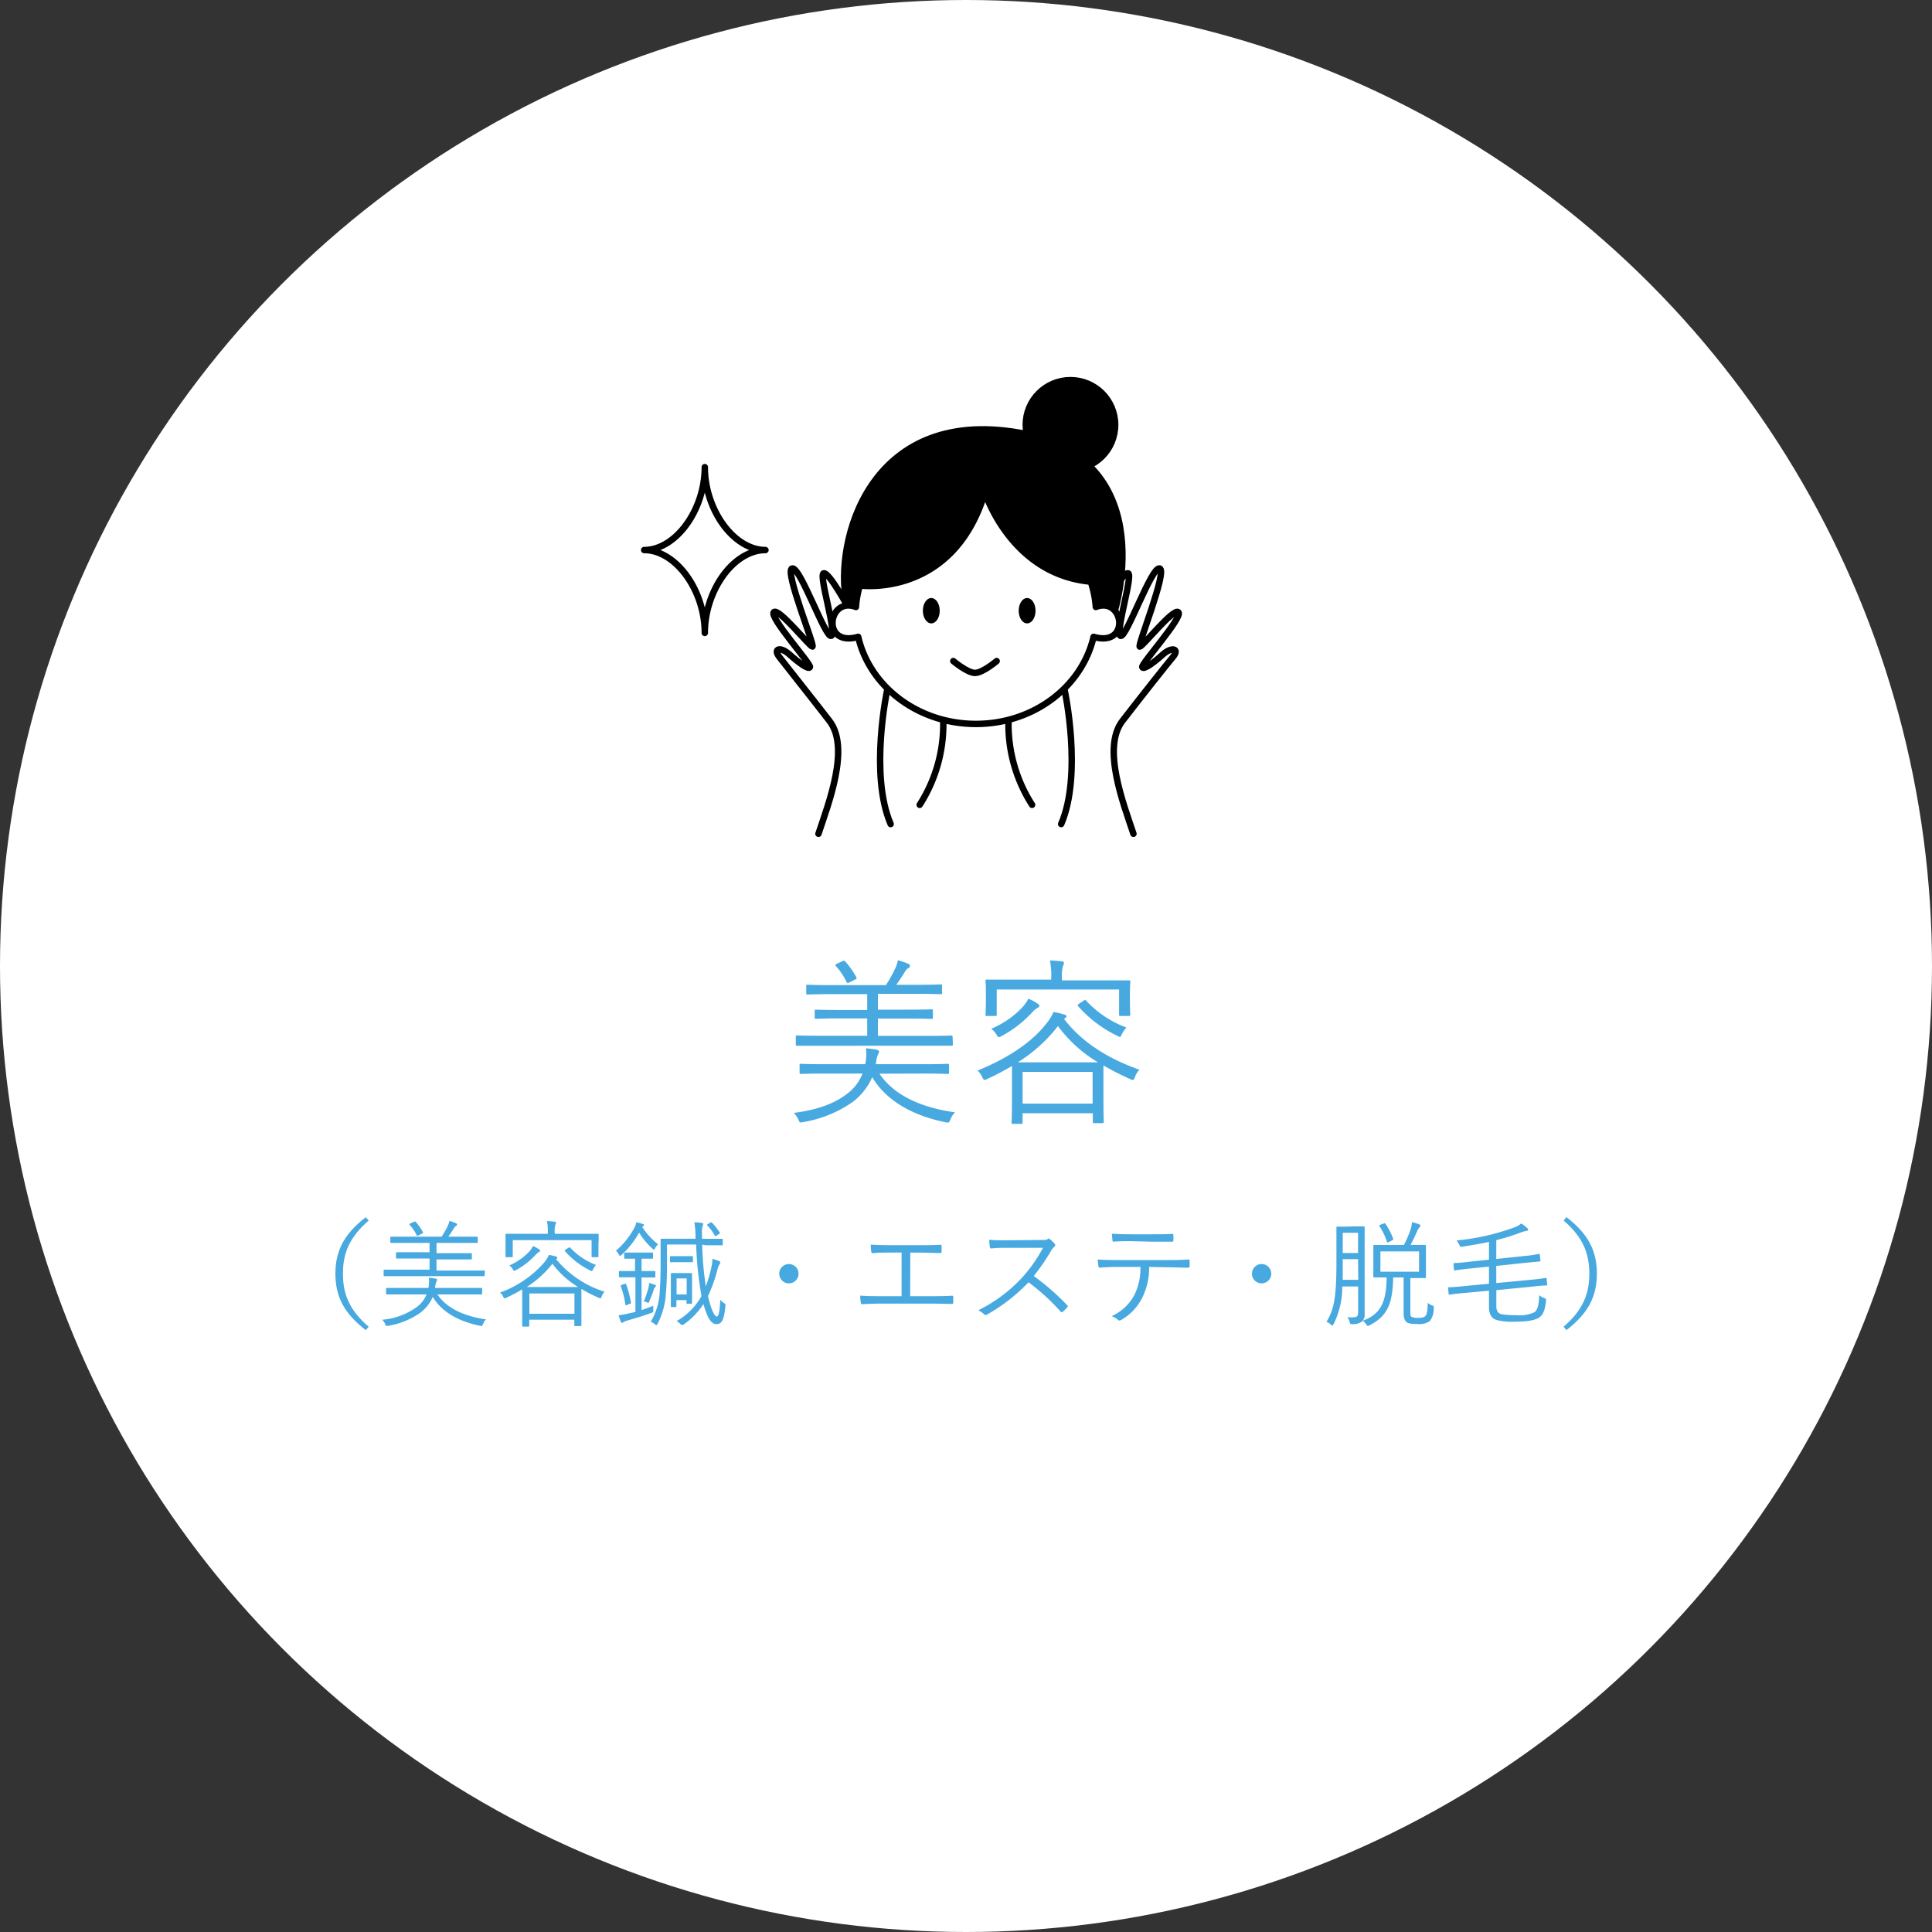 <svg xmlns="http://www.w3.org/2000/svg" viewBox="0 0 300 300"><rect x="0" y="0" width="300" height="300" fill="#333333" stroke="none"/><defs><style>.cls-1,.cls-5{fill:#fff;}.cls-2{fill:#47a9df;}.cls-3{fill:none;}.cls-3,.cls-4,.cls-5{stroke:#000;stroke-linecap:round;stroke-linejoin:round;}</style></defs><g id="レイヤー_2" data-name="レイヤー 2"><g id="レイヤー_1-2" data-name="レイヤー 1"><circle class="cls-1" cx="150" cy="150" r="150"/><path class="cls-2" d="M136.56,166.72c2.24,3.34,6.44,5.27,11.73,6a3.11,3.11,0,0,0-.7,1.1c-.25.53-.25.56-.78.44-4.54-.92-9-3-11.37-7a9.75,9.75,0,0,1-2.94,3.78,18.62,18.62,0,0,1-7.76,3.19c-.53.12-.56.12-.78-.42a3.59,3.59,0,0,0-.7-1c3.78-.48,6.38-1.51,8.2-2.91a7.07,7.07,0,0,0,2.47-3.2h-5.77c-2.72,0-3.61.06-3.78.06s-.22,0-.22-.22v-1.12c0-.2,0-.23.22-.23s1.06.06,3.78.06h6.19a7.39,7.39,0,0,0,.11-2.47c.67.06,1.15.12,1.6.2.25.06.44.14.44.31a.83.83,0,0,1-.19.47,6.05,6.05,0,0,0-.31,1.49h7.36c2.72,0,3.62-.06,3.78-.06s.23,0,.23.23v1.12c0,.19,0,.22-.23.22s-1.06-.06-3.78-.06Zm11.4-4.59c0,.23,0,.25-.26.25s-1,0-3.66,0H127.46c-2.63,0-3.53,0-3.67,0s-.22,0-.22-.25V161c0-.2,0-.22.22-.22s1,.05,3.67.05h7.2v-2.69h-3.95c-2.83,0-3.78.06-4,.06s-.2,0-.2-.22V157c0-.19,0-.22.2-.22s1.12.05,4,.05h3.95v-2.46h-5.32c-2.86,0-3.76.06-3.92.06s-.23,0-.23-.23v-1.06c0-.2,0-.23.23-.23s1.06.06,3.92.06h8.23A23.14,23.14,0,0,0,139,150.4a4.65,4.65,0,0,0,.42-1.29,10.83,10.83,0,0,1,1.57.53c.23.12.31.17.31.34s-.08.25-.25.34a1.45,1.45,0,0,0-.51.53c-.33.56-.84,1.34-1.37,2.07h3c2.83,0,3.72-.06,3.89-.06s.22,0,.22.23v1.06c0,.2,0,.23-.22.23s-1.06-.06-3.89-.06h-5.85v2.46h4.39c2.83,0,3.78-.05,3.92-.05s.23,0,.23.22V158c0,.19,0,.22-.23.22s-1.09-.06-3.92-.06h-4.39v2.69H144c2.66,0,3.52-.05,3.66-.05s.26,0,.26.22Zm-17.2-12.85c.28-.14.34-.11.48,0a14.1,14.1,0,0,1,1.71,2.41c.11.22.11.28-.23.44l-.72.37c-.37.17-.42.19-.54,0a10.06,10.06,0,0,0-1.62-2.44c-.17-.19-.17-.3.17-.44Z"/><path class="cls-2" d="M165.23,158.24c2.66,3.42,6.44,6,11.71,7.87a2.92,2.92,0,0,0-.7,1.12c-.14.33-.2.47-.34.47a1.14,1.14,0,0,1-.39-.14,41.56,41.56,0,0,1-4.17-2.12c0,.36,0,1,0,2.12v2.19c0,3.69.05,4.28.05,4.42s0,.23-.22.23h-1.23c-.23,0-.25,0-.25-.23v-1.31H158.79v1.45c0,.17,0,.2-.22.2h-1.26c-.2,0-.23,0-.23-.2s.06-.75.06-4.48V167.9c0-1.29,0-2,0-2.38a37,37,0,0,1-3.81,2,1.07,1.07,0,0,1-.44.16c-.14,0-.23-.14-.37-.44a3.08,3.08,0,0,0-.73-1c4.93-2,8.52-4.53,10.62-7.22a7.22,7.22,0,0,0,1.17-1.88,13.68,13.68,0,0,1,1.71.4c.22.08.31.16.31.3s-.09.17-.23.26Zm10.22-3.58c0,2.4.06,2.74.06,2.88s0,.22-.23.22H174c-.2,0-.23,0-.23-.22v-3.89h-19v3.89c0,.2,0,.22-.22.22h-1.29c-.2,0-.23,0-.23-.22s.06-.48.06-2.88v-.9c0-.9-.06-1.26-.06-1.43s0-.22.23-.22,1.12,0,3.86,0h6.11V152a11.88,11.88,0,0,0-.2-2.86c.67,0,1.29.09,1.82.14.22,0,.36.11.36.23a1.13,1.13,0,0,1-.16.5,5.79,5.79,0,0,0-.14,2v.22h6.52c2.74,0,3.72,0,3.86,0s.23,0,.23.22-.06.53-.06,1.29ZM161,156.56a3.78,3.78,0,0,0-.78.7,18.07,18.07,0,0,1-4.68,3.61,1,1,0,0,1-.44.17c-.12,0-.2-.11-.37-.39a3,3,0,0,0-.81-.9,14.5,14.5,0,0,0,4.7-3.19,6.63,6.63,0,0,0,1.07-1.48,7.44,7.44,0,0,1,1.45.78c.2.14.26.2.26.34S161.23,156.45,161,156.56Zm6.44,8.4c1.57,0,2.5,0,3.06,0a21.23,21.23,0,0,1-6.22-5.63,24,24,0,0,1-6.24,5.63c.56,0,1.48,0,3,0Zm2.22,1.48H158.79v4.93h10.87Zm-1.38-11.06c.2-.14.26-.14.37,0a16.22,16.22,0,0,0,6.27,4.18,3.92,3.92,0,0,0-.7,1c-.14.31-.22.45-.34.45a1.07,1.07,0,0,1-.39-.17,19.22,19.22,0,0,1-6.07-4.59c-.14-.17-.12-.2.19-.42Z"/><path class="cls-2" d="M57.25,189.53c-3,2.57-4,5.09-4,8.25s1,5.67,4,8.24l-.45.52c-3.4-2.61-4.72-5.25-4.72-8.76s1.32-6.16,4.72-8.77Z"/><path class="cls-2" d="M67.92,201c1.44,2.14,4.14,3.39,7.55,3.87a1.92,1.92,0,0,0-.45.7c-.17.35-.17.36-.51.29-2.91-.59-5.78-1.91-7.31-4.48a6.17,6.17,0,0,1-1.89,2.43,11.92,11.92,0,0,1-5,2.05c-.34.07-.36.07-.5-.27a2.32,2.32,0,0,0-.45-.66A10.7,10.7,0,0,0,64.65,203,4.53,4.53,0,0,0,66.23,201H62.52c-1.75,0-2.32,0-2.43,0s-.14,0-.14-.15v-.72c0-.12,0-.14.14-.14s.68,0,2.43,0h4a4.71,4.71,0,0,0,.07-1.58,7.53,7.53,0,0,1,1,.13c.16,0,.29.09.29.19a.59.59,0,0,1-.13.31,3.94,3.94,0,0,0-.2.95H72.3c1.74,0,2.32,0,2.43,0s.14,0,.14.14v.72c0,.13,0,.15-.14.15s-.69,0-2.43,0ZM75.25,198c0,.14,0,.16-.16.16s-.65,0-2.36,0H62.07c-1.69,0-2.27,0-2.36,0s-.14,0-.14-.16v-.71c0-.12,0-.14.14-.14s.67,0,2.36,0H66.7v-1.73H64.16c-1.82,0-2.43,0-2.54,0s-.13,0-.13-.14v-.68c0-.13,0-.15.13-.15s.72,0,2.54,0H66.7V193H63.28c-1.84,0-2.42,0-2.52,0s-.15,0-.15-.14v-.69c0-.12,0-.14.15-.14s.68,0,2.52,0h5.29a16.45,16.45,0,0,0,.94-1.62,3.24,3.24,0,0,0,.27-.83,6.77,6.77,0,0,1,1,.35c.14.07.19.1.19.21s0,.16-.16.22a1.05,1.05,0,0,0-.32.34c-.22.36-.54.87-.88,1.33h1.92c1.82,0,2.4,0,2.5,0s.15,0,.15.14v.69c0,.12,0,.14-.15.14s-.68,0-2.5,0H67.78v1.59h2.83c1.81,0,2.43,0,2.52,0s.14,0,.14.15v.68c0,.13,0,.14-.14.14s-.71,0-2.52,0H67.78v1.73h5c1.71,0,2.27,0,2.36,0s.16,0,.16.14Zm-11-8.27c.18-.09.21-.07.3,0a8.58,8.58,0,0,1,1.1,1.55c.07.14.07.18-.14.29l-.47.23c-.24.11-.27.13-.34,0a6.48,6.48,0,0,0-1.05-1.56c-.11-.13-.11-.2.11-.29Z"/><path class="cls-2" d="M86.35,195.52a15.89,15.89,0,0,0,7.53,5.06,2,2,0,0,0-.45.72c-.09.22-.12.31-.21.31a1,1,0,0,1-.26-.09,25.78,25.78,0,0,1-2.68-1.37c0,.24,0,.65,0,1.37v1.4c0,2.38,0,2.76,0,2.85s0,.14-.15.14h-.79c-.14,0-.16,0-.16-.14v-.85h-7v.94c0,.11,0,.13-.14.13h-.81c-.13,0-.14,0-.14-.13s0-.49,0-2.88v-1.24c0-.83,0-1.28,0-1.53a23.56,23.56,0,0,1-2.45,1.29.73.73,0,0,1-.28.11c-.09,0-.15-.09-.24-.29a1.87,1.87,0,0,0-.47-.61,16.54,16.54,0,0,0,6.83-4.65,4.37,4.37,0,0,0,.75-1.2,8.73,8.73,0,0,1,1.1.25c.15,0,.2.11.2.2s0,.11-.14.16Zm6.58-2.3c0,1.55,0,1.76,0,1.85s0,.15-.14.15H92c-.13,0-.14,0-.14-.15v-2.5H79.62v2.5c0,.13,0,.15-.14.15h-.83c-.13,0-.15,0-.15-.15s0-.3,0-1.85v-.58c0-.57,0-.81,0-.91s0-.15.15-.15.72,0,2.48,0h3.93v-.13a7.64,7.64,0,0,0-.13-1.84c.43,0,.83.06,1.17.09.15,0,.24.08.24.15a.76.76,0,0,1-.11.32,3.94,3.94,0,0,0-.09,1.26v.15h4.19c1.77,0,2.4,0,2.49,0s.14,0,.14.15,0,.34,0,.82Zm-9.29,1.22a2.83,2.83,0,0,0-.51.45,11.64,11.64,0,0,1-3,2.33.59.59,0,0,1-.28.1c-.08,0-.13-.07-.24-.25a1.89,1.89,0,0,0-.52-.57,9.36,9.36,0,0,0,3-2.06,4.25,4.25,0,0,0,.68-.95,5.1,5.1,0,0,1,.94.5c.12.09.16.13.16.22S83.78,194.37,83.64,194.44Zm4.14,5.41c1,0,1.6,0,2,0a13.87,13.87,0,0,1-4-3.62,15.72,15.72,0,0,1-4,3.62c.36,0,1,0,1.91,0Zm1.42,1h-7V204h7Zm-.88-7.11c.12-.09.16-.09.23,0a10.5,10.5,0,0,0,4,2.68,2.81,2.81,0,0,0-.45.67c-.09.19-.14.28-.21.28a.55.55,0,0,1-.25-.1,12.27,12.27,0,0,1-3.91-3c-.09-.1-.07-.12.13-.27Z"/><path class="cls-2" d="M101.71,193.85c-.09.13-.13.2-.18.2s-.13-.07-.24-.18a11.25,11.25,0,0,1-2.05-2.47,13.47,13.47,0,0,1-2.75,3.48.34.34,0,0,1-.22.12c-.07,0-.11-.05-.18-.2a2.35,2.35,0,0,0-.45-.59,12.16,12.16,0,0,0,2.79-3.42,3,3,0,0,0,.38-1c.34.07.74.18,1,.27.1,0,.18.09.18.16s0,.14-.17.21l-.1.09a11.09,11.09,0,0,0,2.46,2.69A2.55,2.55,0,0,0,101.71,193.85Zm.05,4.37c0,.13,0,.15-.14.15s-.47,0-1.75,0h-.25v5.06c.52-.18,1.12-.39,1.82-.68l0,.63c0,.36,0,.39-.34.5-1.24.45-2.4.8-3.51,1.12a3.26,3.26,0,0,0-.76.29c-.07.05-.12.11-.21.11a.22.22,0,0,1-.22-.17,9.63,9.63,0,0,1-.34-1,12.23,12.23,0,0,0,1.67-.31,9.51,9.51,0,0,0,.94-.21v-5.37H98c-1.28,0-1.66,0-1.77,0s-.12,0-.12-.15v-.66c0-.15,0-.16.12-.16s.49,0,1.77,0h.61v-1.92h-.09c-1.06,0-1.33,0-1.44,0s-.15,0-.15-.14v-.67c0-.12,0-.14.15-.14s.38,0,1.44,0H99.8c1.06,0,1.35,0,1.46,0s.14,0,.14.14v.67c0,.12,0,.14-.14.14s-.4,0-1.46,0h-.18v1.92h.25c1.28,0,1.66,0,1.75,0s.14,0,.14.16ZM97,199.36c.18-.05.19,0,.23.07a15.87,15.87,0,0,1,.74,2.81c0,.13,0,.16-.2.23l-.38.15c-.23.09-.27.11-.29-.06a12.92,12.92,0,0,0-.7-2.82c-.05-.15,0-.16.18-.24Zm4.73.49a.77.77,0,0,0-.21.39,17.42,17.42,0,0,1-.69,1.82c-.12.29-.12.29-.3.2a1.73,1.73,0,0,0-.56-.16,17.8,17.8,0,0,0,.74-2.2,4,4,0,0,0,.09-.68c.32.09.66.19.88.28s.16.09.16.17A.24.24,0,0,1,101.76,199.85Zm7.31-6.58a48.78,48.78,0,0,0,.56,6.47,20.68,20.68,0,0,0,.77-2.56,8.06,8.06,0,0,0,.26-1.71,7.53,7.53,0,0,1,1,.34c.14.06.22.11.22.22a.54.54,0,0,1-.13.29,3.53,3.53,0,0,0-.36,1,23.08,23.08,0,0,1-1.42,3.93c.41,1.89,1,3.18,1.33,3.18s.47-.64.58-2.61a2.24,2.24,0,0,0,.52.49c.27.16.29.18.27.45-.2,2.27-.59,2.85-1.41,2.85s-1.4-1-2-3.12a11.5,11.5,0,0,1-3,3.12c-.14.1-.21.14-.3.14s-.17-.05-.31-.2a2.52,2.52,0,0,0-.56-.41,10.12,10.12,0,0,0,3.87-3.89,55.08,55.08,0,0,1-.83-8h-4.53V195c0,2.16,0,4.05-.18,5.89a11.51,11.51,0,0,1-1.28,4.66c-.07.14-.13.22-.18.22s-.15-.06-.27-.17a2.37,2.37,0,0,0-.61-.37,10,10,0,0,0,1.4-4.78c.13-1.74.13-3.53.13-5.45,0-1.71,0-2.41,0-2.5s0-.15.14-.15.71,0,2.45,0H108V192a13,13,0,0,0-.18-2.2c.36,0,.83.05,1.13.09.11,0,.24.07.24.16a.82.82,0,0,1-.09.33,3.66,3.66,0,0,0-.09,1.35v.63h.66c1.75,0,2.33,0,2.42,0s.14,0,.14.15v.72c0,.12,0,.14-.14.14s-.67,0-2.42,0Zm-1.44,2.58c0,.12,0,.14-.14.14s-.34,0-1.14,0h-1c-.81,0-1,0-1.14,0s-.14,0-.14-.14v-.65c0-.13,0-.14.14-.14s.33,0,1.14,0h1c.8,0,1.05,0,1.14,0s.14,0,.14.14Zm-.14,4.12c0,1.95,0,2.25,0,2.32s0,.15-.14.15h-.58c-.12,0-.14,0-.14-.15v-.41h-1.57v.94c0,.12,0,.14-.14.14h-.58c-.12,0-.14,0-.14-.14s0-.44,0-2.52v-1c0-1,0-1.37,0-1.46s0-.16.14-.16.31,0,1.06,0h.89c.75,0,1,0,1.06,0s.14,0,.14.16,0,.43,0,1.14Zm-.83-1.46h-1.57V201h1.57Zm3.64-8.64c.14-.09.19-.11.3,0a9.66,9.66,0,0,1,1.17,1.48c.09.12.06.18-.14.3l-.33.2a.41.41,0,0,1-.18.09c-.05,0-.07,0-.12-.12a7.39,7.39,0,0,0-1.12-1.52c-.09-.11-.07-.12.11-.25Z"/><path class="cls-2" d="M124,197.78a1.5,1.5,0,1,1-1.5-1.5A1.5,1.5,0,0,1,124,197.78Z"/><path class="cls-2" d="M141.33,201.27h3.13c1.15,0,2.14,0,3.31-.07.18,0,.25,0,.25.21v.83c0,.18-.05.23-.25.23-1,0-2.18-.05-3.29-.05h-7.62c-.88,0-2.12.05-2.92.09-.19,0-.25,0-.28-.27a7.64,7.64,0,0,1-.09-1.06c1.17.09,2.17.09,3.29.09H140V194.5h-1.76c-1.08,0-1.89,0-2.74.09-.16,0-.18-.06-.22-.27a10.26,10.26,0,0,1-.07-1.06c1,.07,1.77.09,3,.09h4.67c1.11,0,2,0,3.15-.06.16,0,.18,0,.18.18v.87c0,.18,0,.23-.2.23-1.15,0-2.05-.07-3.12-.07h-1.54Z"/><path class="cls-2" d="M161.7,192.54c.62,0,.81,0,1-.15s.23,0,.36.06a4.63,4.63,0,0,1,.74.73c.11.15.07.27-.09.42a2.37,2.37,0,0,0-.52.66,33.27,33.27,0,0,1-2.67,3.88,37.13,37.13,0,0,1,5.17,4.51c.16.15.16.2,0,.38a8,8,0,0,1-.65.65c-.13.11-.2.11-.33,0a33.34,33.34,0,0,0-5-4.57,27.58,27.58,0,0,1-6.42,5c-.2.1-.31.12-.45,0a3.19,3.19,0,0,0-.94-.65,23.43,23.43,0,0,0,6.63-4.88,22.47,22.47,0,0,0,3.42-4.82h-5.42c-1,0-1.78,0-2.6.1-.16,0-.17-.05-.21-.19a6.53,6.53,0,0,1-.11-1.16c.88.08,1.68.08,2.79.08Z"/><path class="cls-2" d="M178.44,196.73a10.34,10.34,0,0,1-1.08,4.79,8.13,8.13,0,0,1-3.18,3.39c-.24.14-.4.21-.56.05a3.45,3.45,0,0,0-1-.59,7.41,7.41,0,0,0,3.53-3.3,9.16,9.16,0,0,0,.93-4.34H173.4c-.9,0-1.84.05-2.59.11-.2,0-.22-.06-.25-.27a8.88,8.88,0,0,1-.11-1c1,.08,1.94.09,3,.09h7.8c1.24,0,2.16,0,3.27-.09.17,0,.2.08.2.29v.76c0,.18-.07.23-.23.23-1.05,0-2.07-.07-3.22-.07Zm-2.9-4c-.79,0-1.69,0-2.57.07-.18,0-.22,0-.23-.23s-.08-.7-.09-1c1.06.07,2.08.09,2.89.09H179c1,0,2.09,0,3-.06.16,0,.2.06.2.24a4.33,4.33,0,0,1,0,.72c0,.21,0,.25-.22.25-1,0-2.09,0-3,0Z"/><path class="cls-2" d="M197.4,197.78a1.5,1.5,0,1,1-1.5-1.5A1.5,1.5,0,0,1,197.4,197.78Z"/><path class="cls-2" d="M210.32,190.43c1,0,1.35,0,1.44,0s.14,0,.14.15,0,.93,0,2.81v8.3c0,.81,0,1.54,0,2.3a1.38,1.38,0,0,1-.44,1.23,2.28,2.28,0,0,1-1.47.39c-.33,0-.33,0-.42-.36a2.52,2.52,0,0,0-.34-.72,5.42,5.42,0,0,0,1.14,0c.36-.05.52-.2.52-.77v-4h-2.47a12.73,12.73,0,0,1-1.35,5.86c-.07.14-.13.21-.2.21s-.11-.05-.21-.14a1.86,1.86,0,0,0-.69-.43c1.12-1.86,1.55-3.57,1.55-9.15v-2.68c0-1.88,0-2.72,0-2.81s0-.15.15-.15.39,0,1.44,0Zm.56,5.09H208.5v.53c0,1,0,1.89,0,2.68h2.41Zm0-4.1H208.5v3.15h2.38ZM219,203.68c0,.52,0,.67.18.79a2.1,2.1,0,0,0,1,.17c.72,0,1-.11,1.19-.33s.29-.67.33-2a2.12,2.12,0,0,0,.64.38c.31.11.31.12.29.45a3.15,3.15,0,0,1-.61,2,2.84,2.84,0,0,1-1.91.45c-1,0-1.46-.1-1.67-.27s-.49-.5-.49-1.42v-5.54h-1.62c-.07,4-.86,6-3.64,7.41a.53.53,0,0,1-.29.11c-.09,0-.14-.05-.25-.23a1.6,1.6,0,0,0-.57-.56c2.79-1,3.69-2.85,3.74-6.73-1.35,0-1.85,0-1.93,0s-.14,0-.14-.14,0-.49,0-1.52V195c0-1.07,0-1.43,0-1.52s0-.16.14-.16.63,0,2.24,0H218a17.92,17.92,0,0,0,1.08-2.54,7.38,7.38,0,0,0,.18-1,8.16,8.16,0,0,1,1.13.34c.11.05.18.11.18.2s-.05.16-.16.27a1.6,1.6,0,0,0-.32.52c-.27.61-.6,1.33-1.06,2.2h.09c1.54,0,2.07,0,2.16,0s.14,0,.14.16,0,.45,0,1.52v1.81c0,1,0,1.41,0,1.52s0,.14-.14.14-.62,0-2.18,0H219ZM214.84,190c.16-.07.2-.07.27,0a10.07,10.07,0,0,1,1.22,2.36c0,.12,0,.18-.16.25l-.52.25c-.18.09-.24.09-.29-.05a10,10,0,0,0-1.15-2.4c-.09-.13-.06-.14.12-.23Zm5.51,4.32h-6v3.15h6Z"/><path class="cls-2" d="M240.24,199.45c0,.14,0,.16-.14.16s-.69,0-2.38.2l-5.37.52v2.5c0,.8.34,1.16.88,1.25a13.5,13.5,0,0,0,2.22.14,5.31,5.31,0,0,0,2.83-.47c.46-.36.66-1,.73-2.64a2.51,2.51,0,0,0,.76.45c.31.12.33.14.29.45-.16,1.58-.52,2.17-1,2.53s-1.53.69-3.78.69a9.86,9.86,0,0,1-2.83-.24c-.61-.19-1.24-.64-1.24-2v-2.57l-3.75.34c-1.69.16-2.21.25-2.36.27s-.14,0-.16-.12l-.07-.85c0-.16,0-.18.14-.18s.71,0,2.38-.18l3.82-.36v-2.67l-2.79.29c-1.79.18-2.34.29-2.49.31s-.14,0-.16-.15l-.07-.86c0-.13,0-.14.16-.14s.7,0,2.49-.22l2.86-.29v-2.77c-1.3.29-2.68.52-4.14.74-.33.05-.35.05-.47-.29a2.66,2.66,0,0,0-.43-.67,35.81,35.81,0,0,0,8.89-2,3.37,3.37,0,0,0,1.15-.64,6.55,6.55,0,0,1,.92.7.33.33,0,0,1,.16.27c0,.11-.16.2-.39.21a5.65,5.65,0,0,0-1.1.35,34.16,34.16,0,0,1-3.46,1.06v2.92l4.16-.44a21.81,21.81,0,0,0,2.45-.34c.13,0,.14,0,.16.15l.09.86c0,.16,0,.14-.16.16l-2.48.24-4.22.45v2.66l5.31-.5c1.68-.16,2.22-.27,2.34-.29s.15,0,.17.13Z"/><path class="cls-2" d="M243.24,189c3.4,2.61,4.72,5.25,4.72,8.77s-1.32,6.15-4.72,8.76l-.45-.52c3-2.57,4-5.09,4-8.24s-1-5.68-4-8.25Z"/><path class="cls-3" d="M127.09,129.47c1.54-4.66,4.95-13.34,1.7-17.54S122,103.31,121,102s.19-1.63,1.61-.36,3,2.44,3.16,1.93-6.32-7.7-5.62-8.5,5.52,5.27,6,5.33S121.76,88.63,123,88.27s5.14,10.81,6.07,10.47-2-9.51-1.17-9.72,3.77,5.23,3.77,5.23"/><path class="cls-3" d="M137.75,107.22s-2.78,13,.55,20.74"/><path class="cls-3" d="M176,129.47c-1.54-4.66-4.95-13.34-1.7-17.54s6.75-8.62,7.84-9.92-.19-1.63-1.6-.36-3,2.44-3.17,1.93,6.32-7.7,5.62-8.5-5.52,5.27-6,5.33,4.34-11.78,3.08-12.14S174.91,99.08,174,98.74s2-9.51,1.17-9.72-3.77,5.23-3.77,5.23"/><path class="cls-3" d="M165.33,107.22s2.78,13-.55,20.74"/><path d="M109.44,98.78a.5.5,0,0,1-.5-.5c0-6.36-4.33-12.37-8.91-12.37a.5.5,0,0,1-.5-.5.5.5,0,0,1,.5-.5c4.58,0,8.91-6,8.91-12.37a.5.5,0,0,1,1,0c0,6.36,4.33,12.37,8.92,12.37a.51.51,0,0,1,.5.5.5.5,0,0,1-.5.5c-4.59,0-8.92,6-8.92,12.37A.5.5,0,0,1,109.44,98.78Zm-6.89-13.37c3.15,1.25,5.82,4.73,6.89,8.92,1.07-4.19,3.74-7.67,6.89-8.92-3.15-1.25-5.82-4.73-6.89-8.92C108.37,80.68,105.7,84.16,102.55,85.41Z"/><path class="cls-3" d="M146.44,111.17a23.17,23.17,0,0,1-3.63,13.8"/><path class="cls-3" d="M156.63,111.17a23.17,23.17,0,0,0,3.63,13.8"/><path class="cls-4" d="M131.63,94.44c-2.36-8.69,2.23-30,24.35-27.58,25.05,2.74,17.12,28,17.12,28l-28.67,6.53Z"/><path class="cls-5" d="M169.37,90.32c-12.46-1.13-16.43-13.86-16.43-13.86-5,16.52-19.42,14.45-19.42,14.45a15.39,15.39,0,0,0-.61,3.34c-4.38-1.68-5.43,6.32.35,4.64,1.78,7.72,9.29,13.52,18.28,13.52s16.49-5.8,18.27-13.52c5.78,1.68,4.73-6.32.35-4.64A16.13,16.13,0,0,0,169.37,90.32Z"/><ellipse cx="144.61" cy="94.83" rx="1.31" ry="1.97"/><ellipse cx="159.49" cy="94.83" rx="1.31" ry="1.97"/><path class="cls-3" d="M154.76,102.65s-2.17,1.84-3.36,1.84-3.37-1.84-3.37-1.84"/><circle class="cls-4" cx="166.22" cy="65.97" r="6.94"/></g></g></svg>